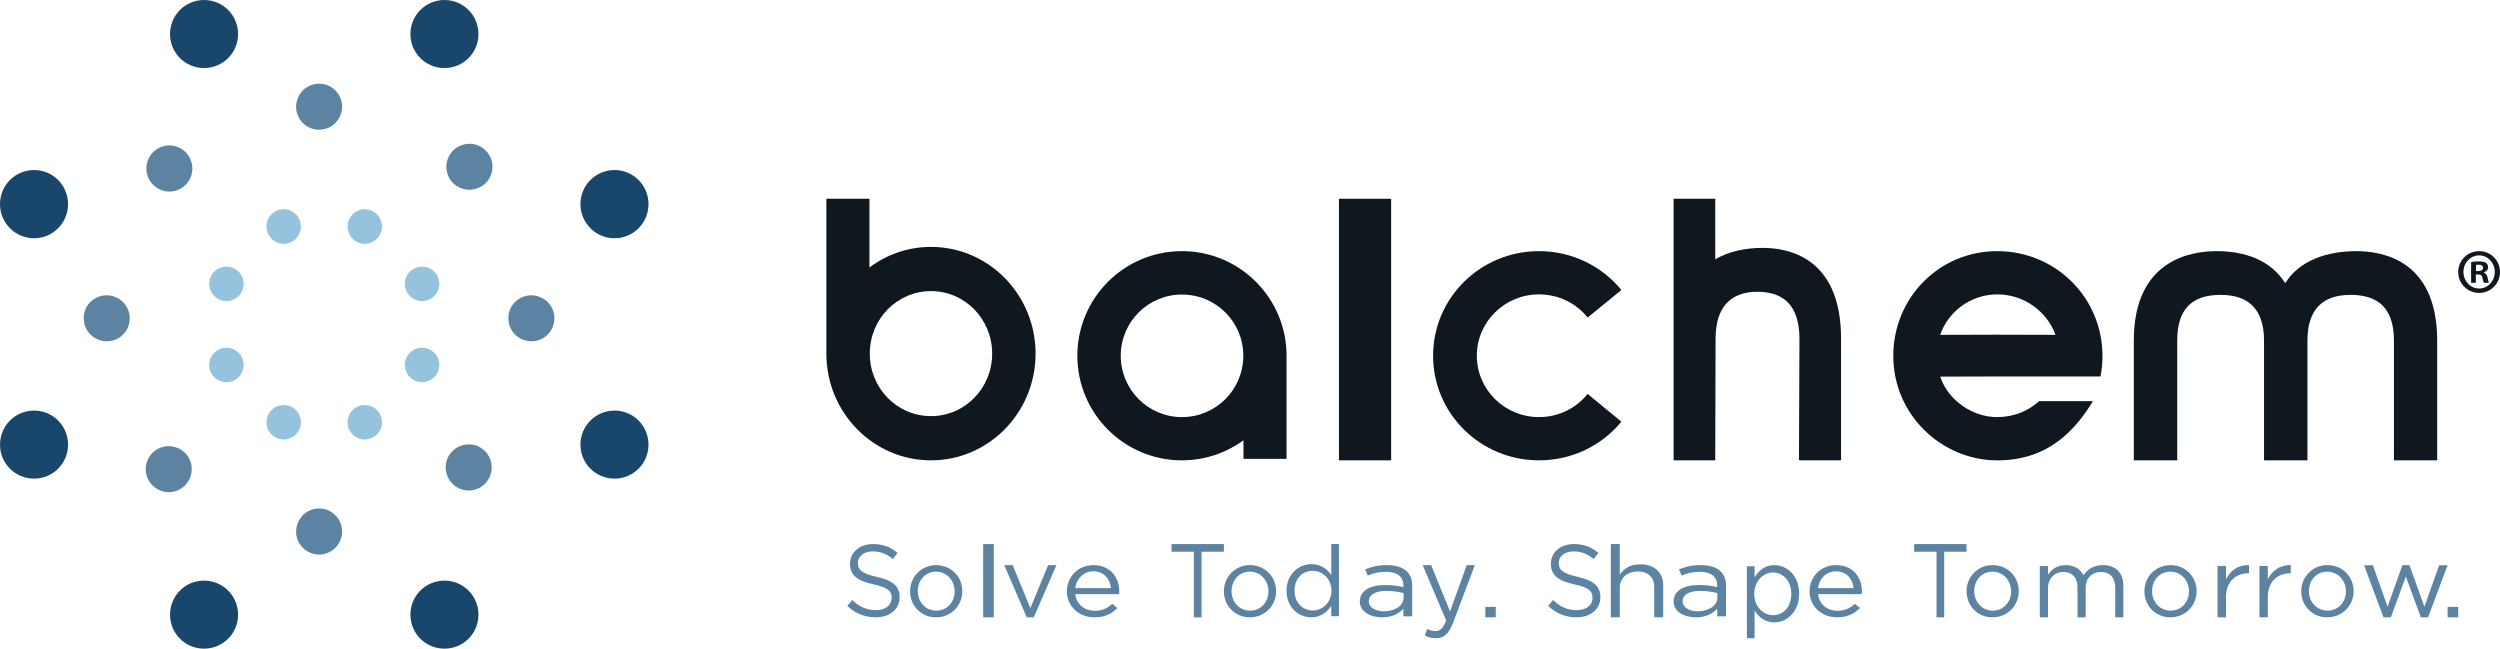 <svg version="1.2" xmlns="http://www.w3.org/2000/svg" viewBox="0 0 1532 398" width="1532" height="398">
	<title>logo (57)-svg</title>
	<style>
		.s0 { fill: #5c84a2 } 
		.s1 { fill: #18476b } 
		.s2 { fill: #95c3dd } 
		.s3 { fill: #0f181e } 
	</style>
	<g id="Balchem-Menu-Logo">
		<g id="Balchem-Logo">
			<g id="Group">
				<g id="Group-9">
					<path id="Fill-1" fill-rule="evenodd" class="s0" d="m519.2 371.3l3-3.6c4.5 4.1 8.7 6.2 14.7 6.2 5.7 0 9.5-3.1 9.5-7.4v-0.2c0-4-2.2-6.3-11.1-8.2-9.9-2.2-14.4-5.5-14.4-12.6v-0.2c0-6.8 5.9-11.9 14.1-11.9 6.2 0 10.6 1.8 15 5.4l-2.8 3.8c-4-3.3-8-4.7-12.4-4.7-5.5 0-9.1 3.1-9.1 7v0.1c0 4.1 2.2 6.4 11.6 8.5 9.6 2.1 14 5.7 14 12.3v0.2c0 7.4-6.1 12.3-14.6 12.3-6.8 0-12.4-2.3-17.5-7z"/>
					<path id="Fill-2" fill-rule="evenodd" class="s0" d="m557.7 362.4v-0.1c0-8.7 6.8-16 16-16 9.2 0 16 7.2 16 15.9v0.1c0 8.7-6.8 16-16.1 16-9.2 0-15.9-7.2-15.9-15.9zm27.3 0v-0.1c0-6.6-4.9-12-11.4-12-6.6 0-11.2 5.4-11.2 11.9v0.1c0 6.6 4.8 11.9 11.3 11.9 6.7 0 11.3-5.3 11.3-11.8z"/>
					<path id="Fill-3" class="s0" d="m602.5 333.4h6.5v44.9h-6.5z"/>
					<path id="Fill-4" class="s0" d="m615.4 346.3h5.2l10.8 26.4 10.9-26.4h5.1l-13.9 32h-4.3l-13.8-32"/>
					<path id="Fill-5" fill-rule="evenodd" class="s0" d="m670.9 374.3c4.6 0 7.9-1.7 10.7-4.3l3.1 2.6c-3.4 3.4-7.5 5.7-14 5.7-9.3 0-16.9-6.5-16.9-16 0-8.9 6.9-16 16.3-16 10 0 15.8 7.2 15.8 16.2 0 0.4 0 0.9-0.1 1.6h-26.9c0.8 6.5 6 10.2 12 10.2zm9.9-13.9c-0.6-5.5-4.2-10.3-10.9-10.3-5.8 0-10.2 4.4-11 10.3z"/>
					<path id="Fill-6" class="s0" d="m731.6 338.1h-13.7v-4.7h32.1v4.7h-13.7v40.2h-4.7v-40.2"/>
					<path id="Fill-7" fill-rule="evenodd" class="s0" d="m750 362.4v-0.1c0-8.7 6.8-16 16-16 9.2 0 16 7.2 16 15.9v0.1c0 8.7-6.8 16-16.1 16-9.2 0-15.9-7.2-15.9-15.9zm27.3 0v-0.1c0-6.6-4.9-12-11.4-12-6.6 0-11.2 5.4-11.2 11.9v0.1c0 6.6 4.8 11.9 11.3 11.9 6.7 0 11.3-5.3 11.3-11.8z"/>
					<path id="Fill-8" fill-rule="evenodd" class="s0" d="m788.4 362.1v-0.1c0-10.3 7.6-16.3 15.2-16.3 5.9 0 9.7 3.1 12.2 6.6v-18.9h4.7v44.2h-4.7v-6.3c-2.6 3.8-6.4 7-12.2 7-7.6 0-15.2-5.9-15.2-16.2zm27.5-0.1v-0.1c0-7.2-5.5-12.1-11.4-12.1-6.2 0-11.2 4.5-11.2 12.1v0.1c0 7.4 5.1 12.1 11.2 12.1 5.9 0 11.4-4.9 11.4-12.1z"/>
					<path id="Fill-9" fill-rule="evenodd" class="s0" d="m833.3 368.7v-0.1c0-6.7 6.3-10.1 15.6-10.1 4.6 0 7.9 0.5 11.1 1.3v-1c0-5.5-3.9-8.4-10.8-8.4-4.3 0-7.7 0.9-11 2.3l-1.7-3.8c4.1-1.6 7.9-2.6 13.3-2.6 5.1 0 9.1 1.1 11.8 3.4 2.5 2.1 3.8 5.1 3.8 9.1v18.9h-5.4v-4.7c-2.5 2.8-6.7 5.3-13.1 5.3-6.8 0-13.6-3.3-13.6-9.6zm26.8-2.4v-2.9c-2.7-0.6-6.2-1.3-10.7-1.3-6.7 0-10.6 2.5-10.6 6.2v0.1c0 3.9 4.2 6.2 9.2 6.2 6.7 0 12.1-3.4 12.1-8.3z"/>
					<path id="Fill-10" fill-rule="evenodd" class="s0" d="m873.1 389.4l1.6-4c1.6 0.9 3 1.3 5 1.3 2.8 0 4.6-1.6 6.5-6.5l-14.4-33.9h5.2l11.6 28.4 10.2-28.4h5l-13.3 35.2c-2.7 7.1-5.8 9.6-10.6 9.6-2.7 0-4.6-0.6-6.8-1.7z"/>
					<path id="Fill-12" fill-rule="evenodd" class="s0" d="m948.7 371.3l3-3.6c4.4 4.1 8.7 6.2 14.6 6.2 5.8 0 9.6-3.1 9.6-7.4v-0.2c0-4-2.2-6.3-11.2-8.2-9.8-2.2-14.3-5.5-14.3-12.6v-0.2c0-6.8 5.9-11.9 14-11.9 6.3 0 10.7 1.8 15.1 5.4l-2.9 3.8c-3.9-3.3-7.9-4.7-12.3-4.7-5.5 0-9.1 3.1-9.1 7v0.1c0 4.1 2.2 6.4 11.6 8.5 9.5 2.1 13.9 5.7 13.9 12.3v0.2c0 7.4-6.1 12.3-14.6 12.3-6.7 0-12.3-2.3-17.4-7z"/>
					<path id="Fill-13" fill-rule="evenodd" class="s0" d="m987.1 333.4h5.5v18.7c2.4-3.5 6.2-6.3 12.6-6.3 8.8 0 14 5.2 14 12.8v19.7h-5.5v-18.6c0-5.9-3.7-9.5-10.1-9.5-6.3 0-11 4-11 9.9v18.2h-5.5z"/>
					<path id="Fill-14" fill-rule="evenodd" class="s0" d="m1025.6 368.7v-0.1c0-6.7 6.3-10.1 15.6-10.1 4.6 0 7.9 0.5 11.1 1.3v-1c0-5.5-3.9-8.4-10.8-8.4-4.3 0-7.7 0.9-11 2.3l-1.6-3.8c4-1.6 7.8-2.6 13.2-2.6 5.1 0 9.1 1.1 11.8 3.4 2.5 2.1 3.8 5.1 3.8 9.1v18.9h-5.4v-4.7c-2.5 2.8-6.7 5.3-13.1 5.3-6.8 0-13.6-3.3-13.6-9.6zm26.8-2.4v-2.9c-2.7-0.6-6.2-1.3-10.7-1.3-6.7 0-10.6 2.5-10.6 6.2v0.1c0 3.9 4.2 6.2 9.2 6.2 6.7 0 12.1-3.4 12.1-8.3z"/>
					<path id="Fill-15" fill-rule="evenodd" class="s0" d="m1070.5 347h4.7v6.8c2.6-4.1 6.3-7.5 12.2-7.5 7.6 0 15.1 6.3 15.1 17.4v0.2c0 11-7.5 17.5-15.1 17.5-5.9 0-9.7-3.4-12.2-7.2v16.9h-4.7zm27.2 17v-0.1c0-8-5.2-13.1-11.2-13.1-5.9 0-11.5 5.3-11.5 13v0.1c0 7.9 5.6 13.1 11.5 13.1 6.1 0 11.2-4.8 11.2-13z"/>
					<path id="Fill-16" fill-rule="evenodd" class="s0" d="m1126 374.3c4.6 0 7.9-1.7 10.7-4.3l3.1 2.6c-3.4 3.4-7.5 5.7-14 5.7-9.3 0-16.9-6.5-16.9-16 0-8.9 6.9-16 16.3-16 10 0 15.8 7.2 15.8 16.2 0 0.4 0 0.9-0.1 1.6h-26.8c0.7 6.5 5.9 10.2 11.9 10.2zm9.9-13.9c-0.6-5.5-4.2-10.3-10.8-10.3-5.9 0-10.3 4.4-11 10.3z"/>
					<path id="Fill-17" class="s0" d="m1186.7 338.1h-13.7v-4.7h32.1v4.7h-13.7v40.2h-4.7v-40.2"/>
					<path id="Fill-18" fill-rule="evenodd" class="s0" d="m1205.1 362.4v-0.1c0-8.7 6.8-16 16-16 9.3 0 16 7.2 16 15.9v0.1c0 8.7-6.8 16-16.1 16-9.2 0-15.9-7.2-15.9-15.9zm27.3 0v-0.1c0-6.6-4.9-12-11.4-12-6.6 0-11.2 5.4-11.2 11.9v0.1c0 6.6 4.9 11.9 11.3 11.9 6.7 0 11.3-5.3 11.3-11.8z"/>
					<path id="Fill-19" fill-rule="evenodd" class="s0" d="m1250 346.9h5v5.3c2.2-3.1 5.2-5.9 10.9-5.9 5.5 0 9 2.7 10.9 6.2 2.4-3.5 6-6.2 11.9-6.2 7.8 0 12.5 4.8 12.5 12.6v19.4h-5v-18.3c0-6.1-3.3-9.5-8.8-9.5-5.1 0-9.3 3.5-9.3 9.7v18.1h-5v-18.4c0-5.9-3.3-9.4-8.7-9.4-5.3 0-9.4 4.1-9.4 9.9v17.9h-5z"/>
					<path id="Fill-20" fill-rule="evenodd" class="s0" d="m1314.1 362.4v-0.1c0-8.7 6.7-16 16-16 9.2 0 16 7.2 16 15.9v0.1c0 8.7-6.8 16-16.1 16-9.2 0-15.9-7.2-15.9-15.9zm27.3 0v-0.1c0-6.6-4.9-12-11.4-12-6.7 0-11.2 5.4-11.2 11.9v0.1c0 6.6 4.8 11.9 11.3 11.9 6.7 0 11.3-5.3 11.3-11.8z"/>
					<path id="Fill-26" fill-rule="evenodd" class="s1" d="m272.4 41.7c-11.6 0-20.9-9.3-20.9-20.8 0-11.6 9.3-20.9 20.9-20.9 11.5 0 20.8 9.3 20.8 20.9 0 11.5-9.3 20.8-20.8 20.8zm0 355.8c-11.6 0-20.9-9.3-20.9-20.8 0-11.6 9.3-20.9 20.9-20.9 11.5 0 20.8 9.3 20.8 20.9 0 11.5-9.3 20.8-20.8 20.8zm-147.4-355.8c-11.5 0-20.8-9.3-20.8-20.8 0-11.6 9.3-20.9 20.8-20.9 11.6 0 20.9 9.3 20.9 20.9 0 11.5-9.3 20.8-20.9 20.8zm0 355.8c-11.5 0-20.8-9.3-20.8-20.8 0-11.6 9.3-20.9 20.8-20.9 11.6 0 20.9 9.3 20.9 20.9 0 11.5-9.3 20.8-20.9 20.8zm251.6-104.2c-11.6 0-20.9-9.3-20.9-20.8 0-11.6 9.3-20.9 20.9-20.9 11.5 0 20.8 9.3 20.8 20.9 0 11.5-9.3 20.8-20.8 20.8zm-355.7 0c-11.6 0-20.9-9.3-20.9-20.8 0-11.6 9.3-20.9 20.9-20.9 11.5 0 20.8 9.3 20.8 20.9 0 11.5-9.3 20.8-20.8 20.8zm355.7-147.3c-11.6 0-20.9-9.4-20.9-20.9 0-11.6 9.3-20.9 20.9-20.9 11.5 0 20.8 9.3 20.8 20.9 0 11.5-9.3 20.9-20.8 20.9zm-355.7 0c-11.6 0-20.9-9.4-20.9-20.9 0-11.6 9.3-20.9 20.9-20.9 11.5 0 20.8 9.3 20.8 20.9 0 11.5-9.3 20.9-20.8 20.9z"/>
					<path id="Fill-27" fill-rule="evenodd" class="s0" d="m78.4 200.6c-3.1 7.1-11.3 10.5-18.5 7.4-7.2-3-10.5-11.3-7.5-18.5 3-7.1 11.3-10.5 18.5-7.4 7.2 3 10.5 11.3 7.5 18.5zm260.2 0c-3 7.1-11.3 10.5-18.5 7.4-7.1-3-10.5-11.3-7.5-18.5 3.1-7.1 11.4-10.5 18.5-7.4 7.2 3 10.6 11.3 7.5 18.5zm-45.5-111.4c7.2 3 10.6 11.2 7.6 18.4-3 7.2-11.3 10.6-18.5 7.6-7.2-3-10.6-11.2-7.6-18.4 3-7.2 11.3-10.6 18.5-7.6zm-92 223.5c7.1 3.1 10.5 11.4 7.4 18.5-3 7.2-11.3 10.6-18.4 7.5-7.2-3-10.6-11.3-7.5-18.5 3-7.2 11.3-10.5 18.5-7.5zm0-260.3c7.1 3.1 10.5 11.3 7.4 18.5-3 7.2-11.3 10.5-18.4 7.5-7.2-3-10.6-11.3-7.5-18.5 3-7.2 11.3-10.5 18.5-7.5zm-92.3 222.1c7.2 2.9 10.6 11.2 7.6 18.4-3 7.2-11.2 10.6-18.4 7.6-7.2-3-10.6-11.2-7.6-18.4 2.9-7.2 11.2-10.6 18.4-7.6zm191.4 17.4c-3 7.2-11.2 10.6-18.4 7.6-7.2-3.1-10.6-11.3-7.6-18.5 3-7.2 11.3-10.6 18.5-7.6 7.2 3 10.5 11.3 7.5 18.5zm-183.4-183.2c-3 7.2-11.3 10.6-18.4 7.6-7.2-3-10.6-11.3-7.6-18.5 3-7.2 11.2-10.6 18.4-7.6 7.2 3 10.6 11.3 7.6 18.5z"/>
					<path id="Fill-28" fill-rule="evenodd" class="s2" d="m223.5 149.4c-5.8 0-10.5-4.8-10.5-10.6 0-5.8 4.7-10.6 10.5-10.6 5.9 0 10.6 4.8 10.6 10.6 0 5.8-4.7 10.6-10.6 10.6zm0 119.9c-5.8 0-10.5-4.7-10.5-10.5 0-5.9 4.7-10.6 10.5-10.6 5.9 0 10.6 4.7 10.6 10.6 0 5.8-4.7 10.5-10.6 10.5zm-49.6-119.9c-5.9 0-10.6-4.8-10.6-10.6 0-5.8 4.7-10.6 10.6-10.6 5.8 0 10.5 4.8 10.5 10.6 0 5.8-4.7 10.6-10.5 10.6zm0 119.9c-5.9 0-10.6-4.7-10.6-10.5 0-5.9 4.7-10.6 10.6-10.6 5.8 0 10.5 4.7 10.5 10.6 0 5.8-4.7 10.5-10.5 10.5zm84.8-35.1c-5.9 0-10.6-4.7-10.6-10.6 0-5.8 4.7-10.5 10.6-10.5 5.8 0 10.5 4.7 10.5 10.5 0 5.9-4.7 10.6-10.5 10.6zm-119.9 0c-5.9 0-10.6-4.7-10.6-10.6 0-5.8 4.7-10.5 10.6-10.5 5.8 0 10.5 4.7 10.5 10.5 0 5.9-4.7 10.6-10.5 10.6zm119.9-49.7c-5.9 0-10.6-4.7-10.6-10.6 0-5.8 4.7-10.5 10.6-10.5 5.8 0 10.5 4.7 10.5 10.5 0 5.9-4.7 10.6-10.5 10.6zm-119.9 0c-5.9 0-10.6-4.7-10.6-10.6 0-5.8 4.7-10.5 10.6-10.5 5.8 0 10.5 4.7 10.5 10.5 0 5.9-4.7 10.6-10.5 10.6z"/>
					<path id="Fill-29" fill-rule="evenodd" class="s3" d="m972.9 241.4c-7 8.7-17.7 14.2-29.8 14.2-21 0-38.1-16.8-38.1-37.6 0-20.8 17.1-37.6 38.1-37.6 12.1 0 22.8 5.5 29.8 14.2l20.7-16.9c-11.9-14.5-30.1-23.8-50.5-23.8-35.9 0-64.9 28.7-64.9 64.1 0 35.4 29 64.1 64.9 64.1 20.4 0 38.6-9.2 50.5-23.7z"/>
					<path id="Fill-30" fill-rule="evenodd" class="s3" d="m634.6 216.7c0 36.1-28.7 65.4-64.1 65.4-35.4 0-64.1-29.3-64.1-65.4 0-0.2 0-0.4 0-0.6v-94.3h26.4v42.1c10.6-7.9 23.6-12.6 37.7-12.6 35.4 0 64.1 29.3 64.1 65.4zm-26.6 0c0-21.2-16.7-38.3-37.5-38.3-20.8 0-37.5 17.1-37.5 38.3 0 21.2 16.7 38.3 37.5 38.3 20.8 0 37.5-17.1 37.5-38.3z"/>
					<path id="Fill-31" fill-rule="evenodd" class="s3" d="m660.2 218c0-35.4 28.7-64.1 64.1-64.1 35.4 0 64.1 28.7 64.1 64.1q0 0.3 0 0.7v62.5h-26.4v-11.4c-10.6 7.7-23.6 12.3-37.7 12.3-35.4 0-64.1-28.7-64.1-64.1zm101.7 0c0-20.8-16.8-37.5-37.6-37.5-20.7 0-37.5 16.7-37.5 37.5 0 20.8 16.8 37.6 37.5 37.6 20.8 0 37.6-16.8 37.6-37.6z"/>
					<path id="Fill-32" class="s3" d="m820.5 121.8h32v160.3h-32z"/>
					<path id="Fill-33" fill-rule="evenodd" class="s3" d="m1467 282.1v-73.4c0-19.7-9.5-28-26.6-28-16.8 0-26.4 8.6-26.4 28v73.4h-26.6v-73.4c0-19.4-9.7-28-26.6-28-17.2 0-26.6 8.3-26.6 28v73.4h-26.6v-73.4c0-50 35.7-54.8 50.8-54.8 17.8 0 33.2 5.8 41.9 19.5h0.2c8.5-13.7 25.4-19.5 43.4-19.5 15.1 0 49.6 4.8 49.6 54.8v73.4z"/>
					<path id="Fill-34" fill-rule="evenodd" class="s3" d="m1080.1 151.9c-10.6 0-20.8 2.2-29 7v-37.1h-25.5v160.3h25.5v-0.9l0.2-73.5c0-19.6 9.3-28.9 25.6-28.9 16.6 0 25.8 9 25.8 28.9l-0.3 74.4h25.8v-74.6c0-50.7-33.5-55.6-48.1-55.6z"/>
					<path id="Fill-35" fill-rule="evenodd" class="s3" d="m1282.6 245.8c-10.3 16.7-26.6 36.5-59 36.3-33.5-0.1-63.4-27.7-63.4-64 0-35.4 27.9-64.2 63.7-64.2 35.9 0 64.4 28.6 64.5 64 0 4.4-0.4 8.6-1.2 12.8h-63.3l-34.9 0.1c4.8 14.8 20.2 24.9 34.9 24.8 10.8-0.1 19-3.8 25.7-9.8zm-93.7-40.6l34.8-0.1 35.9 0.1c-5.2-14.4-19.4-24.8-35.6-24.8-16.3 0-30 10.4-35.1 24.8z"/>
					<path id="Fill-11" class="s0" d="m910.2 378.3h6.4v-6.4h-6.4z"/>
					<path id="Fill-21" fill-rule="evenodd" class="s0" d="m1358.9 346.8h5.2v8.2c2.5-5.2 7.5-9 14.1-8.7v5h-0.4c-7.6 0-13.7 5-13.7 14.5v12.5h-5.2z"/>
					<path id="Fill-22" fill-rule="evenodd" class="s0" d="m1384.6 346.8h5.1v8.2c2.5-5.2 7.6-9 14.1-8.7v5h-0.4c-7.5 0-13.7 5-13.7 14.5v12.5h-5.1z"/>
					<path id="Fill-23" fill-rule="evenodd" class="s0" d="m1410.2 362.4v-0.1c0-8.7 6.8-16 16.1-16 9.2 0 16 7.2 16 15.9v0.1c0 8.7-6.9 16-16.2 16-9.2 0-15.9-7.2-15.9-15.9zm27.4 0v-0.1c0-6.6-5-12-11.5-12-6.6 0-11.2 5.4-11.2 11.9v0.1c0 6.6 4.9 11.9 11.4 11.9 6.6 0 11.3-5.3 11.3-11.8z"/>
					<path id="Fill-24" class="s0" d="m1448.7 346.4h5.4l9 25.4 9.1-25.5h4.3l9.2 25.5 9-25.4h5.2l-12 31.9h-4.4l-9.2-25-9.2 25h-4.5l-11.9-31.9"/>
					<path id="Fill-25" class="s0" d="m1499.9 378.3h6.5v-6.4h-6.5z"/>
					<path id="Fill-36" fill-rule="evenodd" class="s3" d="m1519.2 179.5c-7.1 0-12.8-5.7-12.8-12.8 0-7.1 5.7-12.8 12.8-12.8 7.1 0 12.8 5.7 12.8 12.8 0 7.1-5.7 12.8-12.8 12.8zm9.6-12.9c0-5.6-4.3-10.1-9.6-10.1-5.3 0-9.6 4.5-9.6 10.1 0 5.7 4.3 10.2 9.6 10.2 5.3 0 9.6-4.5 9.6-10.2zm-11.6 6.7h-2.9v-12.7c1.2-0.3 2.8-0.4 4.8-0.4 2.4 0 3.5 0.4 4.4 0.9 0.7 0.6 1.2 1.6 1.2 2.8 0 1.4-1.1 2.5-2.6 3v0.1c1.2 0.5 1.9 1.4 2.3 3.1 0.4 2 0.6 2.8 0.9 3.2h-3.1c-0.4-0.4-0.6-1.6-1-3.1-0.2-1.4-1-2-2.6-2h-1.4zm0.1-7.2h1.4c1.6 0 2.9-0.6 2.9-1.9 0-1.2-0.9-2-2.7-2-0.7 0-1.3 0.1-1.6 0.2z"/>
				</g>
			</g>
		</g>
	</g>
</svg>